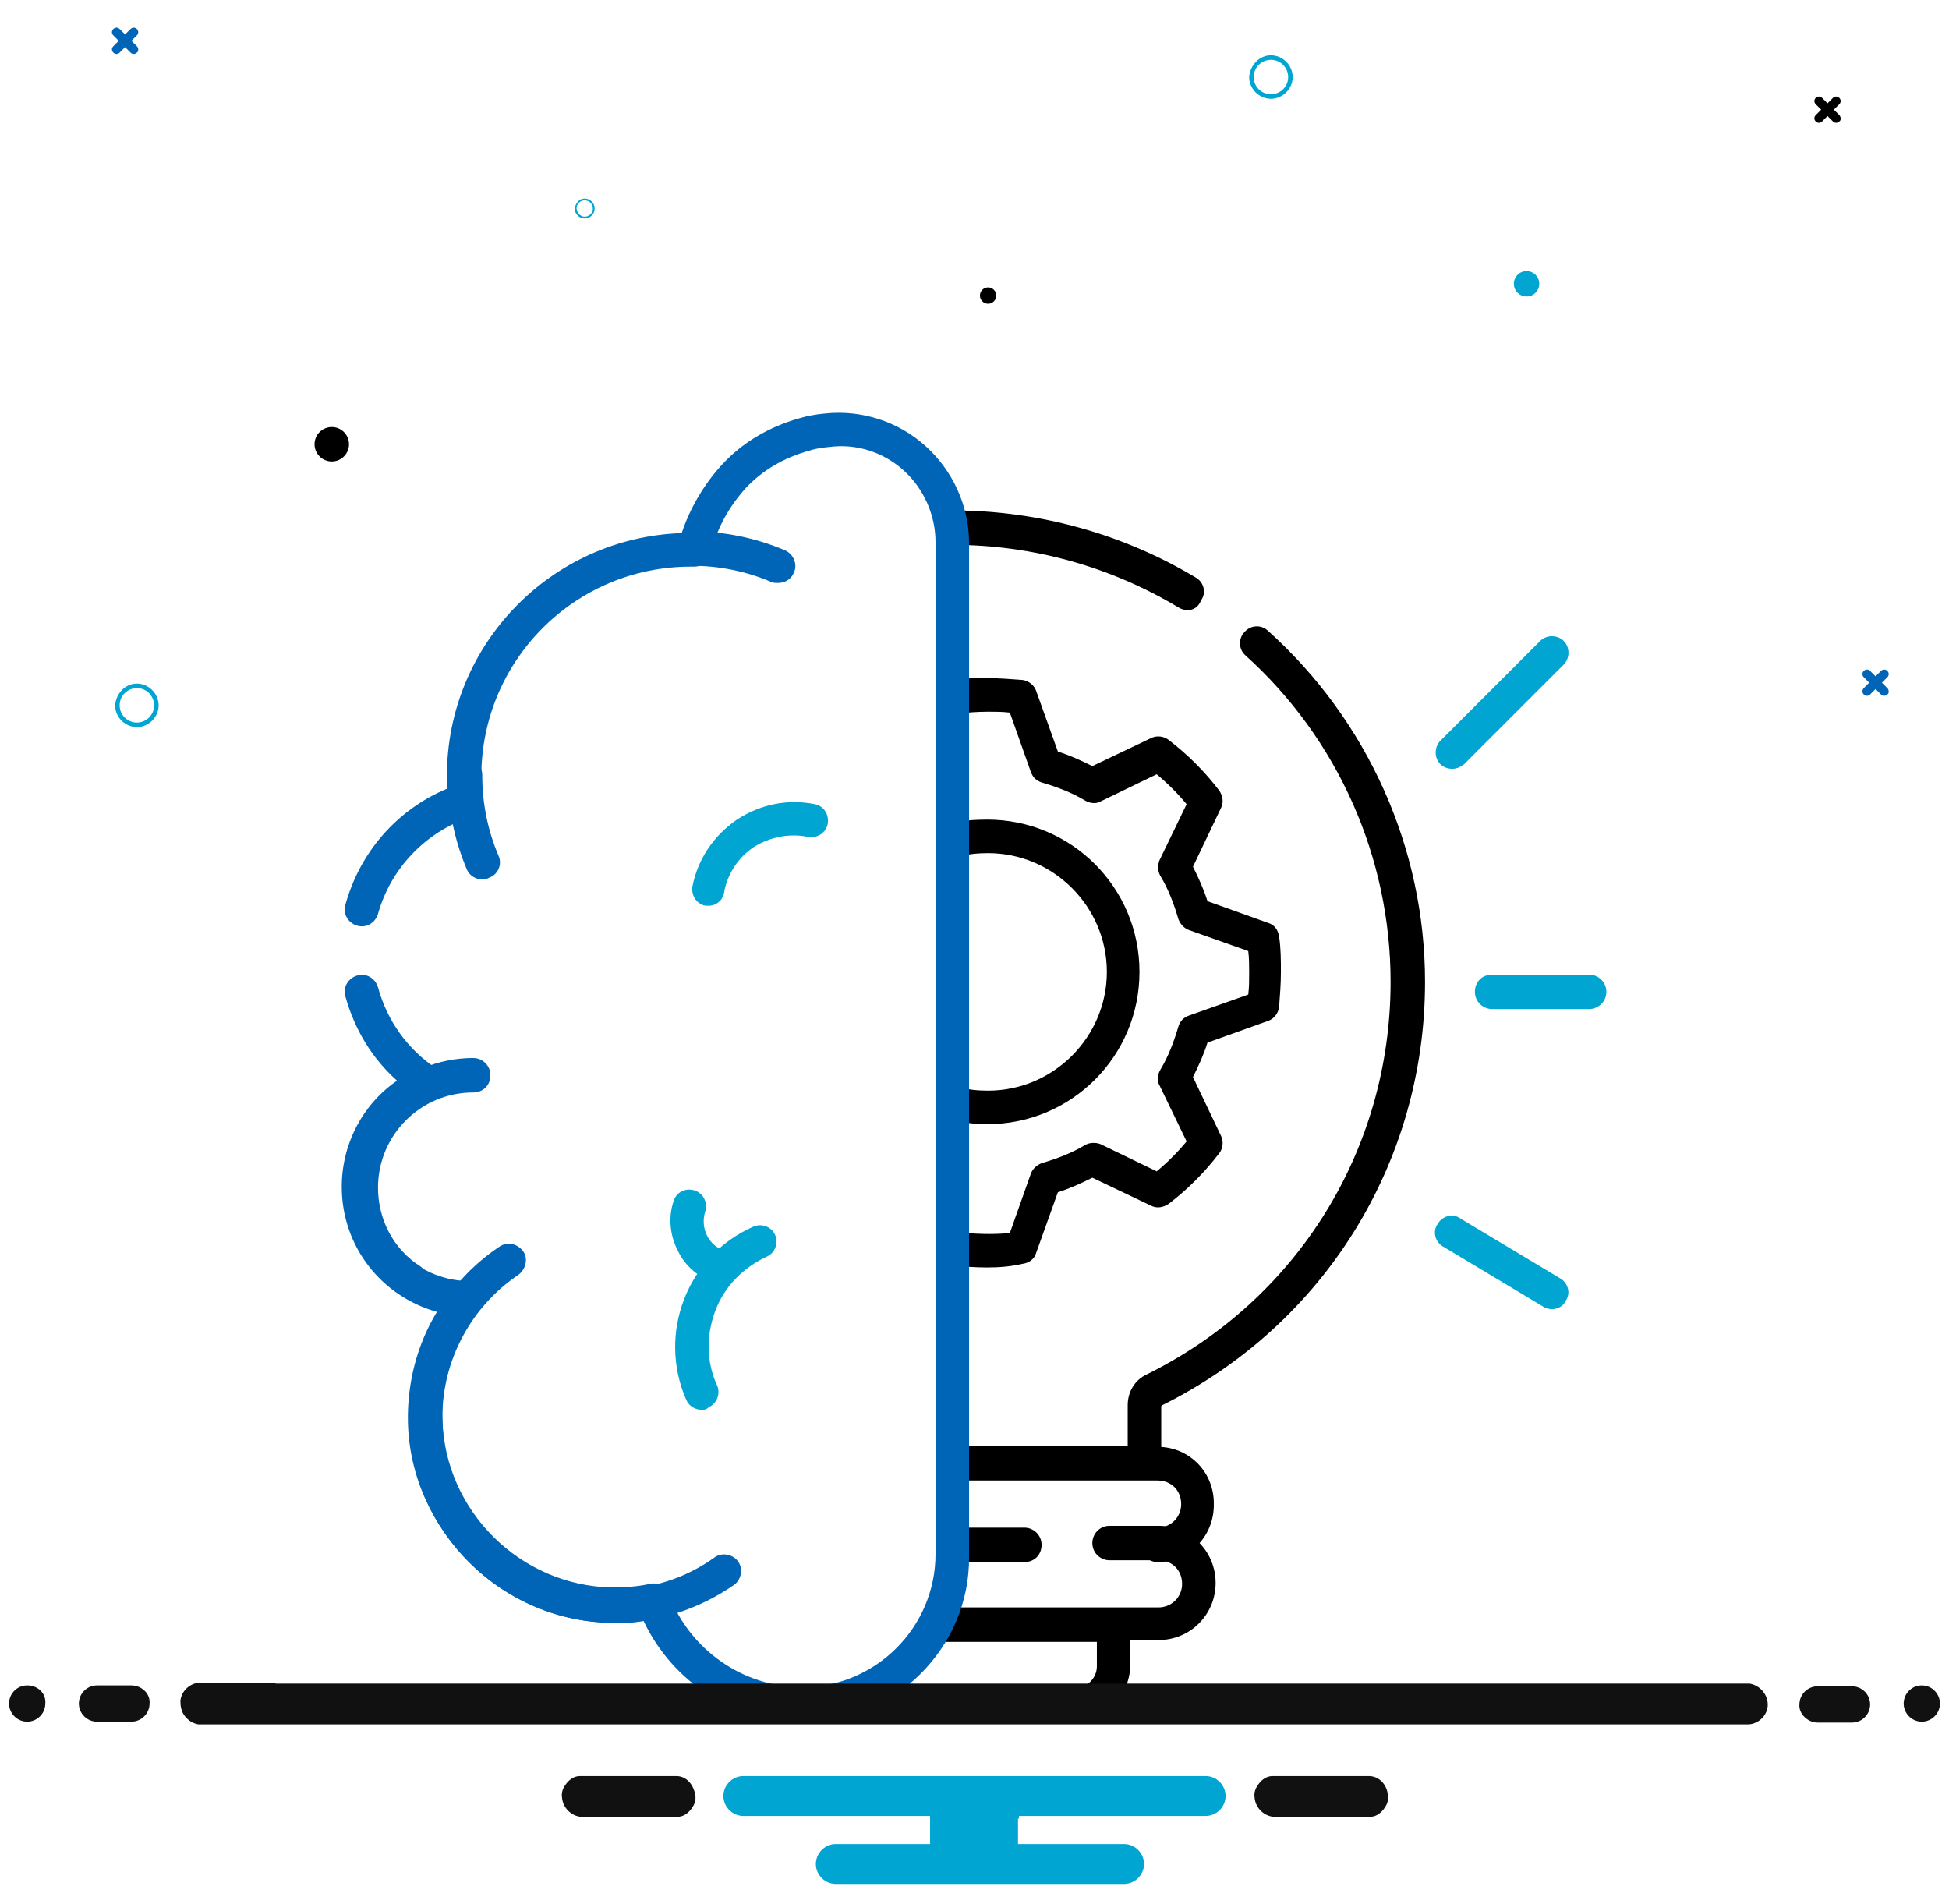 <?xml version="1.0" encoding="UTF-8"?>
<!-- Generator: Adobe Illustrator 28.0.0, SVG Export Plug-In . SVG Version: 6.00 Build 0)  -->
<svg xmlns="http://www.w3.org/2000/svg" xmlns:xlink="http://www.w3.org/1999/xlink" version="1.1" id="Layer_1" x="0px" y="0px" viewBox="0 0 215 210" style="enable-background:new 0 0 215 210;" xml:space="preserve">
<style type="text/css">
	.st0{fill:#0065B6;}
	.st1{fill:#00A5D1;}
	.st2{fill:#111111;}
</style>
<g>
	<g>
		<path d="M118.5,190H88.4c-1,0-1.9-0.8-1.9-1.9c0-1,0.8-1.9,1.9-1.9h30.2c1.3,0,2.4-1.1,2.4-2.4v-2.7h-17.7c-1,0-1.9-0.8-1.9-1.9    c0-1,0.8-1.9,1.9-1.9h24.5c1.4,0,2.6-1.1,2.6-2.6s-1.1-2.6-2.6-2.6h-5.4c-1,0-1.9-0.8-1.9-1.9c0-1,0.8-1.9,1.9-1.9h5.4    c3.5,0,6.3,2.8,6.3,6.3s-2.8,6.3-6.3,6.3h-3.1v2.7C124.6,187.2,121.9,190,118.5,190z M113,172.3h-7.5c-1,0-1.9-0.8-1.9-1.9    c0-1,0.8-1.9,1.9-1.9h7.5c1,0,1.9,0.8,1.9,1.9C114.9,171.5,114.1,172.3,113,172.3z"></path>
	</g>
	<path d="M127.7,172.3c-1,0-1.9-0.8-1.9-1.9c0-1,0.8-1.9,1.9-1.9c1.4,0,2.6-1.1,2.6-2.6s-1.1-2.6-2.6-2.6h-22.6   c-1,0-1.9-0.8-1.9-1.9c0-1,0.8-1.9,1.9-1.9h19.3v-4.5c0-1.5,0.8-2.8,2.1-3.4c16.6-8.2,26.9-24.8,26.9-43.3c0-13.7-5.8-26.8-16-36   c-0.8-0.7-0.8-1.9-0.1-2.6c0.7-0.8,1.9-0.8,2.6-0.1c11,9.9,17.3,24,17.3,38.7c0,19.9-11.1,37.8-29,46.7c0,0-0.1,0.1-0.1,0.1v4.5   c3.3,0.2,5.8,2.9,5.8,6.2C134,169.5,131.1,172.3,127.7,172.3z"></path>
	<path d="M131,67.3c-0.3,0-0.7-0.1-1-0.3c-7.5-4.5-16.1-6.9-24.9-6.9c-1,0-1.9-0.8-1.9-1.9s0.8-1.9,1.9-1.9c9.5,0,18.8,2.6,26.8,7.4   c0.9,0.5,1.2,1.7,0.6,2.5C132.2,67,131.6,67.3,131,67.3z"></path>
	<g>
		<path d="M108.9,139.8c-1.3,0-2.6-0.1-3.9-0.2c-1-0.1-1.7-1-1.6-2.1c0.1-1,1-1.7,2.1-1.6c1.9,0.2,3.9,0.3,5.9,0.1l2.3-6.5    c0.2-0.6,0.7-1,1.2-1.2c1.7-0.5,3.3-1.1,4.8-2c0.5-0.3,1.2-0.3,1.7-0.1l6.2,3c1.2-1,2.3-2.1,3.3-3.3l-3-6.2    c-0.3-0.5-0.2-1.2,0.1-1.7c0.9-1.5,1.5-3.1,2-4.8c0.2-0.6,0.6-1,1.2-1.2l6.5-2.3c0.1-0.8,0.1-1.6,0.1-2.4s0-1.6-0.1-2.4l-6.5-2.3    c-0.6-0.2-1-0.7-1.2-1.2c-0.5-1.7-1.1-3.3-2-4.8c-0.3-0.5-0.3-1.2-0.1-1.7l3-6.2c-1-1.2-2.1-2.3-3.3-3.3l-6.2,3    c-0.5,0.3-1.2,0.2-1.7-0.1c-1.5-0.9-3.1-1.5-4.8-2c-0.6-0.2-1-0.6-1.2-1.2l-2.3-6.5c-0.8-0.1-1.6-0.1-2.4-0.1c0,0,0,0,0,0    c-1.2,0-2.3,0.1-3.5,0.2c-1,0.1-1.9-0.6-2.1-1.6c-0.1-1,0.6-1.9,1.6-2.1c1.3-0.2,2.6-0.2,3.9-0.2c1.3,0,2.6,0.1,3.9,0.2    c0.7,0.1,1.3,0.6,1.5,1.2l2.4,6.7c1.3,0.4,2.6,1,3.8,1.6l6.5-3.1c0.6-0.3,1.4-0.2,1.9,0.2c2.1,1.6,4,3.5,5.6,5.6    c0.4,0.6,0.5,1.3,0.2,1.9l-3.1,6.5c0.6,1.2,1.2,2.5,1.6,3.8l6.7,2.4c0.7,0.2,1.1,0.8,1.2,1.5c0.2,1.3,0.2,2.6,0.2,3.9    c0,1.3-0.1,2.6-0.2,3.9c-0.1,0.7-0.6,1.3-1.2,1.5l-6.7,2.4c-0.4,1.3-1,2.6-1.6,3.8l3.1,6.5c0.3,0.6,0.2,1.4-0.2,1.9    c-1.6,2.1-3.5,4-5.6,5.6c-0.6,0.4-1.3,0.5-1.9,0.2l-6.5-3.1c-1.2,0.6-2.5,1.2-3.8,1.6l-2.4,6.7c-0.2,0.7-0.8,1.1-1.5,1.2    C111.5,139.7,110.2,139.8,108.9,139.8z"></path>
	</g>
	<g>
		<path d="M108.9,124c-1.4,0-2.9-0.2-4.2-0.5c-1-0.3-1.6-1.3-1.3-2.3c0.3-1,1.3-1.6,2.3-1.3c1.1,0.3,2.2,0.4,3.3,0.4    c7.2,0,13.1-5.9,13.1-13.1c0-7.2-5.9-13.1-13.1-13.1c-1.1,0-2.2,0.1-3.3,0.4c-1,0.3-2-0.3-2.3-1.3c-0.3-1,0.3-2,1.3-2.3    c1.4-0.4,2.8-0.5,4.2-0.5c9.3,0,16.8,7.5,16.8,16.8C125.7,116.5,118.2,124,108.9,124z"></path>
	</g>
	<g>
		<g>
			<path class="st0" d="M88.6,190c-7.5,0-14.4-4.4-17.6-11.2c-1.2,0.2-2.4,0.3-3.6,0.2c-12-0.2-22.1-10.1-22.4-22.1     c-0.1-4.3,1-8.6,3.2-12.2c-6.1-1.7-10.5-7.2-10.5-13.8c0-4.7,2.3-9.1,6.1-11.7c-2.8-2.5-4.7-5.7-5.7-9.3c-0.3-1,0.3-2,1.3-2.3     c1-0.3,2,0.3,2.3,1.3c1,3.7,3.3,6.9,6.5,9c0.6,0.4,0.9,1,0.8,1.7c-0.1,0.7-0.5,1.3-1.1,1.5c-3.9,1.7-6.5,5.5-6.5,9.7     c0,5.7,4.4,10.3,10.1,10.5c0.7,0,1.3,0.5,1.6,1.1c0.3,0.6,0.2,1.4-0.2,1.9c-2.8,3.5-4.3,7.9-4.1,12.3     c0.3,10.1,8.6,18.3,18.7,18.5c1.4,0,2.9-0.1,4.2-0.4c0.9-0.2,1.8,0.3,2.1,1.2c2.3,6.1,8.2,10.2,14.7,10.2     c8.1,0,14.7-6.6,14.7-14.7V59.8c0-3-1.3-5.9-3.5-7.9c-2.2-2-5.2-3-8.2-2.6c-1.2,0.1-1.9,0.3-2.2,0.4c-2.9,0.8-5.2,2.2-7,4.1     c-2,2.2-3.3,4.7-3.9,7.3c-0.2,0.9-1,1.4-1.8,1.4l-0.4,0c-12.8,0-23.1,10.4-23.1,23.1c0,0.8,0,1.6,0.1,2.5c0.1,0.9-0.4,1.7-1.3,2     c-5,1.7-8.8,5.7-10.2,10.7c-0.3,1-1.3,1.6-2.3,1.3c-1-0.3-1.6-1.3-1.3-2.3c1.6-5.8,5.7-10.5,11.2-12.8c0-0.5,0-0.9,0-1.4     c0-14.5,11.5-26.3,25.9-26.8c0.9-2.7,2.4-5.3,4.4-7.5c2.2-2.4,5.1-4.2,8.7-5.2c0.7-0.2,1.6-0.4,2.8-0.5c4-0.4,8,0.9,11,3.6     c3,2.7,4.8,6.6,4.8,10.7v111.8C107,181.7,98.7,190,88.6,190z"></path>
		</g>
		<path class="st0" d="M67.8,179c-12.5,0-22.7-10.2-22.7-22.7c0-7.5,3.7-14.6,10-18.8c0.9-0.6,2-0.3,2.6,0.5c0.6,0.8,0.3,2-0.5,2.6    c-5.2,3.5-8.4,9.4-8.4,15.7c0,10.5,8.5,19,19,19c4,0,7.8-1.2,11-3.5c0.8-0.6,2-0.4,2.6,0.4c0.6,0.8,0.4,2-0.4,2.6    C77.1,177.5,72.5,179,67.8,179z"></path>
		<path class="st0" d="M45.2,143.1c-0.4,0-0.7-0.1-1-0.3c-3.9-2.7-6.3-7.1-6.3-11.8c0-7.9,6.4-14.3,14.3-14.3c1,0,1.9,0.8,1.9,1.9    s-0.8,1.9-1.9,1.9c-5.8,0-10.5,4.7-10.5,10.5c0,3.5,1.7,6.8,4.7,8.7c0.8,0.6,1.1,1.7,0.5,2.6C46.3,142.8,45.8,143.1,45.2,143.1z"></path>
		<path class="st0" d="M53.2,97c-0.7,0-1.4-0.4-1.7-1.1c-1.4-3.3-2.1-6.8-2.1-10.4c0-1,0.8-1.9,1.9-1.9s1.9,0.8,1.9,1.9    c0,3.1,0.6,6.1,1.8,8.9c0.4,0.9,0,2-1,2.4C53.6,97,53.4,97,53.2,97z"></path>
		<path class="st0" d="M85.8,64.3c-0.2,0-0.5,0-0.7-0.1c-2.8-1.2-5.8-1.8-8.9-1.8c-1,0-1.9-0.8-1.9-1.9s0.8-1.9,1.9-1.9    c3.6,0,7.1,0.7,10.4,2.1c0.9,0.4,1.4,1.5,1,2.4C87.3,63.9,86.6,64.3,85.8,64.3z"></path>
	</g>
	<path class="st1" d="M171.2,144.4c-0.3,0-0.7-0.1-1-0.3l-11-6.6c-0.9-0.5-1.2-1.7-0.6-2.5c0.5-0.9,1.7-1.2,2.5-0.6l11,6.6   c0.9,0.5,1.2,1.7,0.6,2.5C172.5,144,171.9,144.4,171.2,144.4z"></path>
	<g>
		<path class="st1" d="M77.4,155.5c-0.7,0-1.4-0.4-1.7-1.1c-3.2-7.3,0.1-15.9,7.4-19.1c0.9-0.4,2,0,2.4,0.9c0.4,0.9,0,2-0.9,2.4    c-2.6,1.2-4.7,3.3-5.7,6s-1,5.6,0.2,8.2c0.4,0.9,0,2-0.9,2.4C77.9,155.5,77.7,155.5,77.4,155.5z"></path>
		<path class="st1" d="M78.2,99.9c-0.1,0-0.2,0-0.4,0c-1-0.2-1.6-1.2-1.4-2.2c0.6-3,2.4-5.6,4.9-7.3c2.6-1.7,5.6-2.3,8.6-1.7    c1,0.2,1.6,1.2,1.4,2.2c-0.2,1-1.2,1.6-2.2,1.4c-2-0.4-4.1,0-5.9,1.1c-1.7,1.1-2.9,2.9-3.3,4.9C79.8,99.3,79,99.9,78.2,99.9z"></path>
		<path class="st1" d="M79.6,141.7c-0.2,0-0.4,0-0.6-0.1c-1.8-0.6-3.4-1.9-4.2-3.6c-0.9-1.7-1.1-3.7-0.5-5.5c0.3-1,1.3-1.5,2.3-1.2    c1,0.3,1.5,1.4,1.2,2.3c-0.6,1.9,0.4,3.9,2.3,4.4c1,0.3,1.5,1.4,1.2,2.3C81.1,141.2,80.4,141.7,79.6,141.7z"></path>
	</g>
	<path class="st1" d="M175.3,111.3h-10.7c-1,0-1.9-0.8-1.9-1.9s0.8-1.9,1.9-1.9h10.7c1,0,1.9,0.8,1.9,1.9S176.3,111.3,175.3,111.3z"></path>
	<path class="st1" d="M160.2,84.8c-0.5,0-1-0.2-1.3-0.5c-0.7-0.7-0.7-1.9,0-2.6l11-11c0.7-0.7,1.9-0.7,2.6,0c0.7,0.7,0.7,1.9,0,2.6   l-11,11C161.1,84.6,160.7,84.8,160.2,84.8z"></path>
</g>
<path id="Path_1744_00000167392864547257932220000000842262714249440955_" class="st0" d="M208.2,75.9l-0.6-0.6l0.6-0.6  c0.2-0.2,0.2-0.5,0-0.7c-0.2-0.2-0.5-0.2-0.7,0l0,0l-0.6,0.6l-0.6-0.6c-0.2-0.2-0.5-0.2-0.7,0c-0.2,0.2-0.2,0.5,0,0.7l0.6,0.6  l-0.6,0.6c-0.2,0.2-0.2,0.5,0,0.7c0.2,0.2,0.5,0.2,0.7,0l0.6-0.6l0.6,0.6c0.2,0.2,0.5,0.2,0.7,0C208.4,76.5,208.4,76.1,208.2,75.9  C208.2,76,208.2,76,208.2,75.9"></path>
<path id="Path_1744_00000040546598751780088140000006479070731272036760_" d="M202.9,12.7l-0.6-0.6l0.6-0.6c0.2-0.2,0.2-0.5,0-0.7  c-0.2-0.2-0.5-0.2-0.7,0l0,0l-0.6,0.6l-0.6-0.6c-0.2-0.2-0.5-0.2-0.7,0c-0.2,0.2-0.2,0.5,0,0.7l0.6,0.6l-0.6,0.6  c-0.2,0.2-0.2,0.5,0,0.7c0.2,0.2,0.5,0.2,0.7,0l0.6-0.6l0.6,0.6c0.2,0.2,0.5,0.2,0.7,0C203.1,13.3,203.1,12.9,202.9,12.7  C202.9,12.8,202.9,12.8,202.9,12.7"></path>
<path id="Path_1744_00000096022764914787519370000012635529062019014572_" class="st0" d="M15.1,5.1l-0.6-0.6l0.6-0.6  c0.2-0.2,0.2-0.5,0-0.7c-0.2-0.2-0.5-0.2-0.7,0l0,0l-0.6,0.6l-0.6-0.6C13,3,12.7,3,12.5,3.2c-0.2,0.2-0.2,0.5,0,0.7l0.6,0.6  l-0.6,0.6c-0.2,0.2-0.2,0.5,0,0.7C12.7,6,13,6,13.2,5.8l0.6-0.6l0.6,0.6c0.2,0.2,0.5,0.2,0.7,0C15.3,5.7,15.3,5.3,15.1,5.1  C15.1,5.2,15.1,5.2,15.1,5.1"></path>
<path id="Path_808-3_00000044151628914579321600000000942243984563634832_" class="st1" d="M15.1,75.4c1.3,0,2.4,1.1,2.4,2.4  c0,1.3-1.1,2.4-2.4,2.4c-1.3,0-2.4-1.1-2.4-2.4C12.8,76.5,13.8,75.4,15.1,75.4z M15.1,79.7c1,0,1.9-0.8,1.9-1.9c0-1-0.8-1.9-1.9-1.9  c-1,0-1.9,0.8-1.9,1.9l0,0C13.2,78.9,14.1,79.7,15.1,79.7L15.1,79.7z"></path>
<path id="Path_808-3_00000057855110679842232430000011670458398687413417_" class="st1" d="M140.2,6.1c1.3,0,2.4,1.1,2.4,2.4  c0,1.3-1.1,2.4-2.4,2.4c-1.3,0-2.4-1.1-2.4-2.4C137.9,7.2,138.9,6.1,140.2,6.1z M140.2,10.4c1,0,1.9-0.8,1.9-1.9  c0-1-0.8-1.9-1.9-1.9c-1,0-1.9,0.8-1.9,1.9l0,0C138.3,9.6,139.2,10.4,140.2,10.4L140.2,10.4z"></path>
<path id="Path_808-3_00000083074400066205470730000002669659346660369824_" class="st1" d="M64.5,21.9c0.6,0,1.1,0.5,1.1,1.1  c0,0.6-0.5,1.1-1.1,1.1c-0.6,0-1.1-0.5-1.1-1.1C63.5,22.4,63.9,21.9,64.5,21.9z M64.5,23.9c0.5,0,0.9-0.4,0.9-0.9  c0-0.5-0.4-0.9-0.9-0.9c-0.5,0-0.9,0.4-0.9,0.9l0,0C63.7,23.6,64.1,23.9,64.5,23.9L64.5,23.9z"></path>
<circle id="Ellipse_48_00000044861180720227803750000009127111418295683720_" cx="36.6" cy="49" r="1.9"></circle>
<circle id="Ellipse_48_00000160888763670164612900000002008918943831958401_" class="st1" cx="168.4" cy="31.3" r="1.4"></circle>
<circle id="Ellipse_48_00000059999837996606955860000003840382513807771576_" cx="109" cy="32.6" r="0.9"></circle>
<path class="st2" d="M151,195.9h-10.6c-0.6,0-1.1,0.3-1.5,0.8c-0.4,0.5-0.6,1-0.5,1.6c0.1,1.1,1,2,2.1,2.1l10.6,0  c0.6,0,1.1-0.3,1.5-0.8c0.4-0.5,0.6-1,0.5-1.6C153,196.8,152.1,195.9,151,195.9z"></path>
<path class="st2" d="M74.6,195.9H64c-0.6,0-1.1,0.3-1.5,0.8c-0.4,0.5-0.6,1-0.5,1.6c0.1,1.1,1,2,2.1,2.1l10.6,0  c0.6,0,1.1-0.3,1.5-0.8c0.4-0.5,0.6-1,0.5-1.6C76.5,196.8,75.7,195.9,74.6,195.9z"></path>
<path class="st1" d="M112.4,200.6v-0.3h0.3H133c1.2,0,2.2-1,2.2-2.2s-1-2.2-2.2-2.2H82c-1.2,0-2.2,1-2.2,2.2s1,2.2,2.2,2.2h20.3h0.3  v0.3v2.5v0.3h-0.3H92.2c-1.2,0-2.2,1-2.2,2.2s1,2.2,2.2,2.2h31.8c1.2,0,2.2-1,2.2-2.2s-1-2.2-2.2-2.2h-11.4h-0.3v-0.3V200.6z"></path>
<path class="st2" d="M3,185.9c-1.1,0-2,0.9-2,2c0,1.1,0.9,2,2,2s2-0.9,2-2C5.1,186.8,4.2,185.9,3,185.9z"></path>
<g>
	<path class="st2" d="M200.5,190h3.8c1.1,0,2-0.9,2-2c0-1.1-0.9-2-2-2h-3.8c-1.1,0-2,0.9-2,2C198.4,189,199.4,190,200.5,190z"></path>
	<path class="st2" d="M14.5,185.9h-3.8c-1.1,0-2,0.9-2,2c0,1.1,0.9,2,2,2h3.8c1.1,0,2-0.9,2-2C16.6,186.8,15.6,185.9,14.5,185.9z"></path>
</g>
<path class="st2" d="M212,185.9c-1.1,0-2,0.9-2,2c0,1.1,0.9,2,2,2s2-0.9,2-2C214,186.8,213.1,185.9,212,185.9z"></path>
<path class="st2" d="M30.4,185.7h154.1h5.1h2.8l0,0c0.1,0,0.2,0,0.3,0c0.1,0,0.2,0,0.3,0c1.2,0.2,2.1,1.3,2,2.5  c-0.1,1.1-1.1,2-2.2,2c-0.1,0-0.2,0-0.3,0l-170,0c-0.1,0-0.2,0-0.3,0c-0.1,0-0.2,0-0.3,0c-0.6-0.1-1.1-0.4-1.5-0.9  c-0.4-0.5-0.5-1.1-0.5-1.7c0.1-1.1,1.1-2,2.2-2c0.1,0,0.2,0,0.3,0h2.8H30.4z"></path>
</svg>

